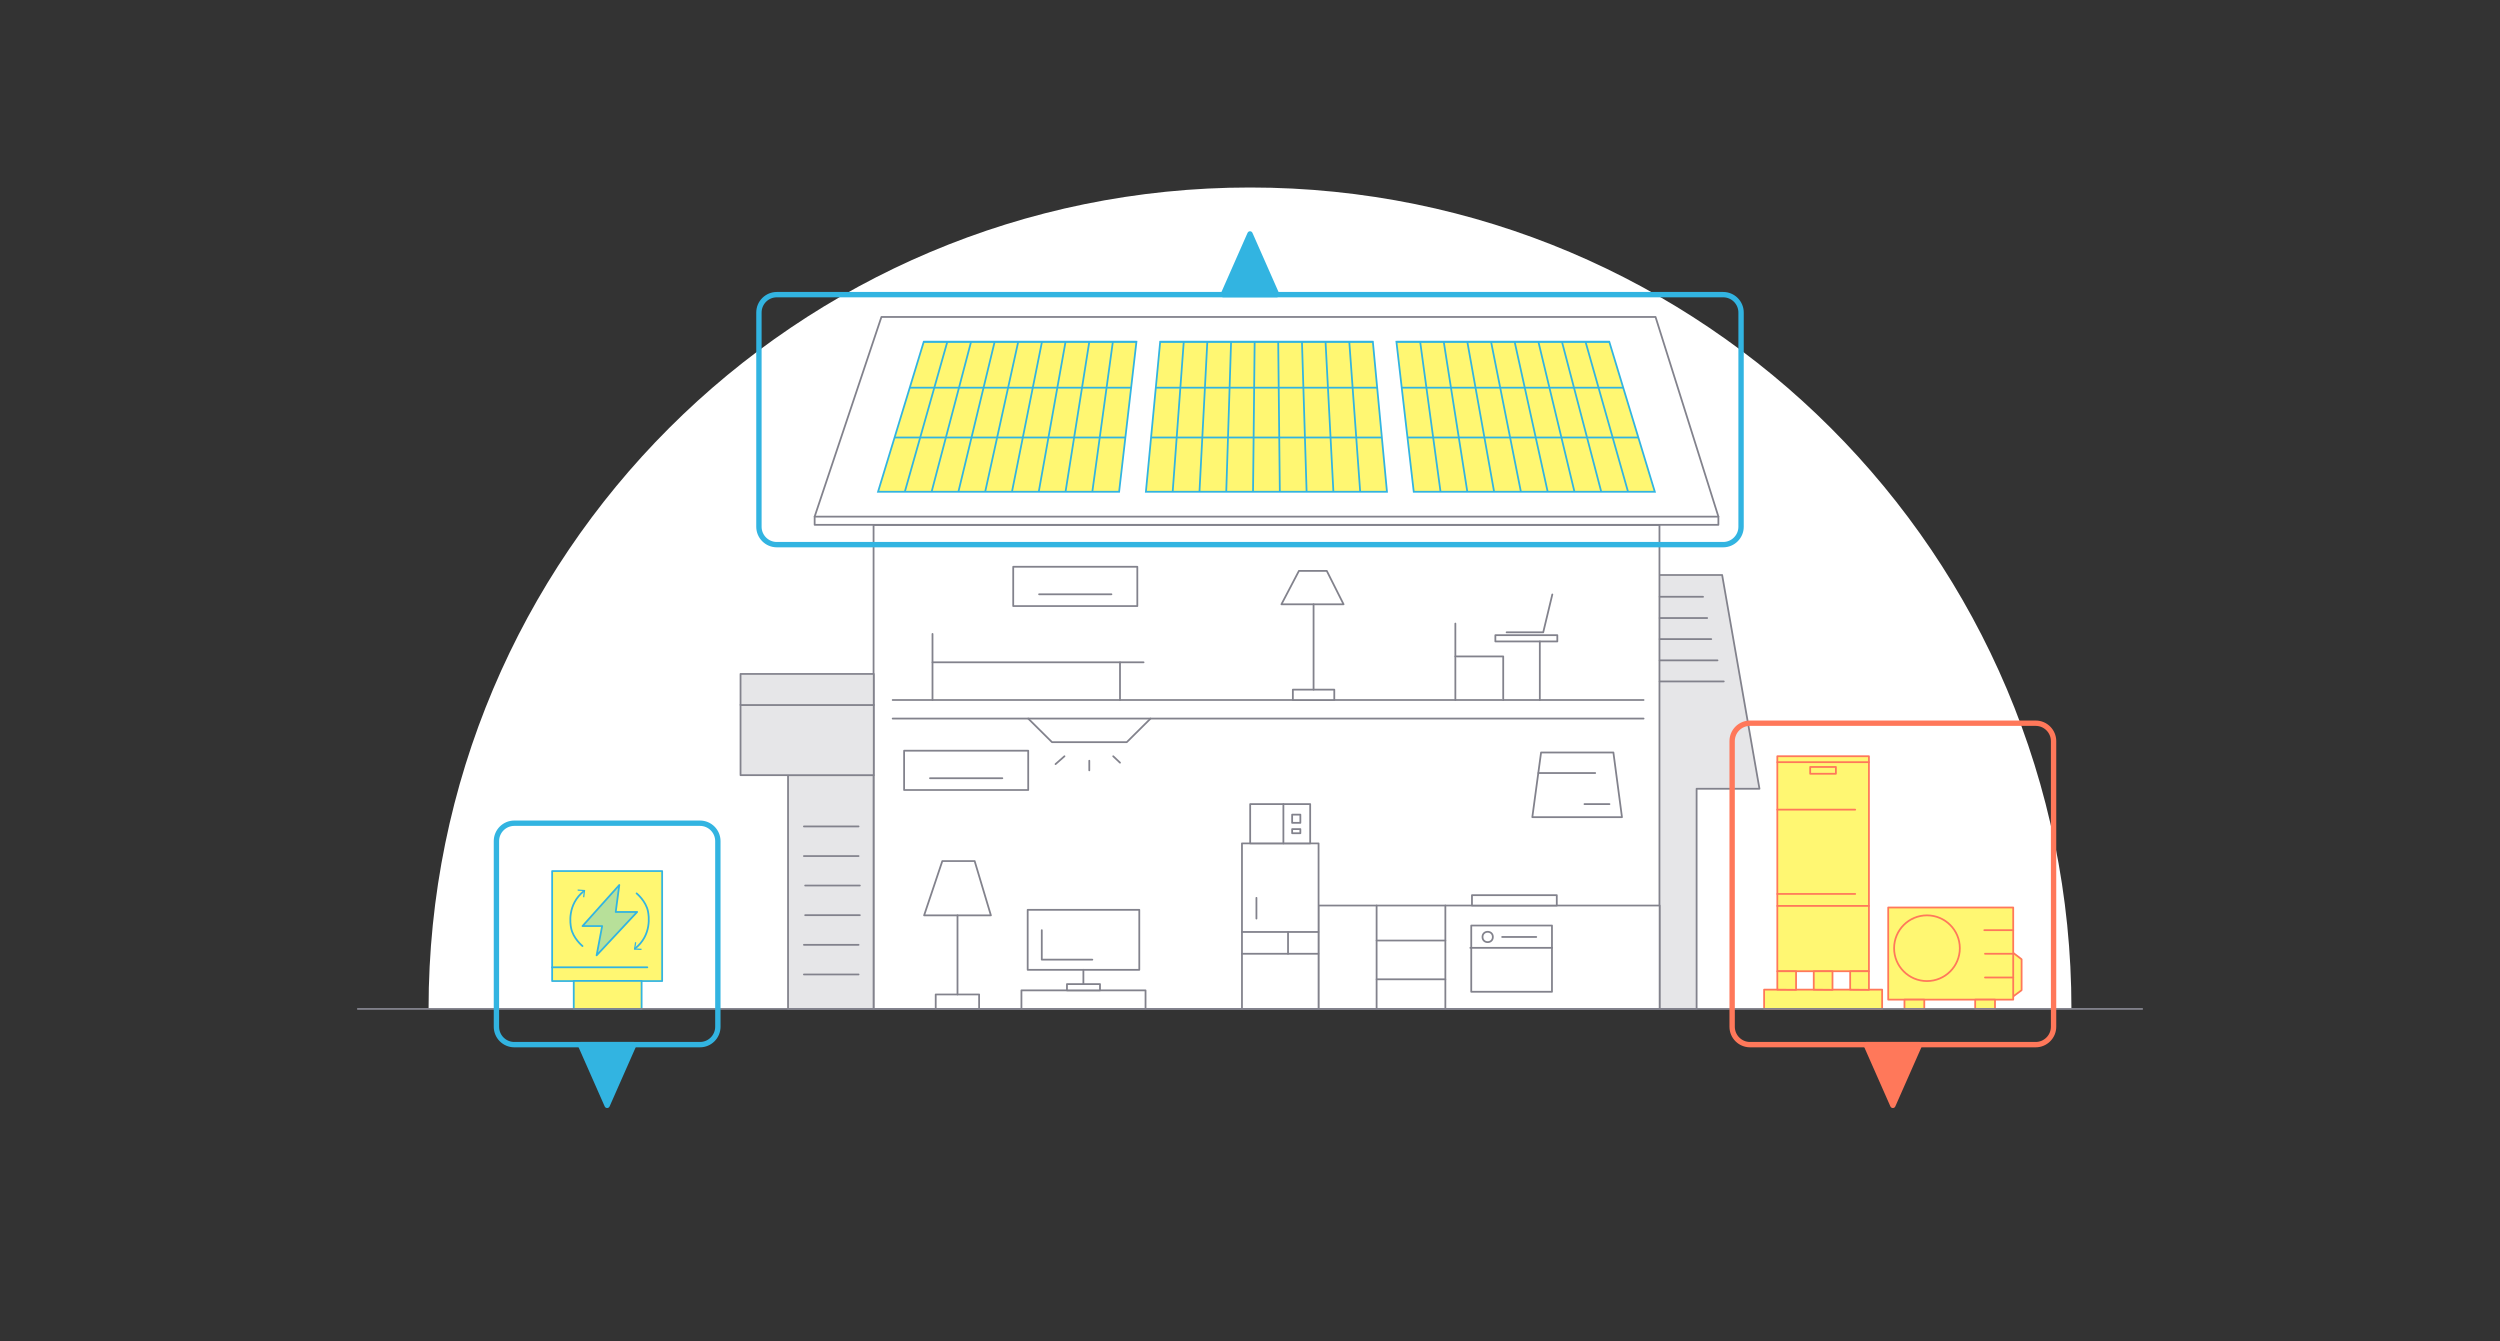 <?xml version="1.0" encoding="utf-8"?>
<!-- Generator: Adobe Illustrator 28.3.0, SVG Export Plug-In . SVG Version: 6.00 Build 0)  -->
<svg version="1.1" id="レイヤー_1" xmlns="http://www.w3.org/2000/svg" xmlns:xlink="http://www.w3.org/1999/xlink" x="0px"
	 y="0px" viewBox="0 0 1400 751" style="enable-background:new 0 0 1400 751;" xml:space="preserve">
<rect x="0" y="0" width="1400" height="751" fill="#333333" stroke="none"/>
<style type="text/css">
	.st0{fill:#FFFFFF;}
	.st1{fill:#E6E6E8;stroke:#82828C;stroke-linecap:round;stroke-linejoin:round;stroke-miterlimit:10;}
	.st2{fill:#FFFFFF;stroke:#82828C;stroke-linecap:round;stroke-linejoin:round;stroke-miterlimit:10;}
	.st3{fill:none;stroke:#82828C;stroke-linecap:round;stroke-linejoin:round;stroke-miterlimit:10;}
	.st4{fill:#FFF772;stroke:#FF785A;stroke-linecap:round;stroke-linejoin:round;stroke-miterlimit:10;}
	.st5{fill:none;stroke:#FF785A;stroke-linecap:round;stroke-linejoin:round;stroke-miterlimit:10;}
	.st6{fill:#FFF772;stroke:#32B4E1;stroke-linecap:round;stroke-linejoin:round;stroke-miterlimit:10;}
	.st7{fill:#32B4E1;fill-opacity:0.35;stroke:#32B4E1;stroke-linecap:round;stroke-linejoin:round;stroke-miterlimit:10;}
	.st8{fill:none;stroke:#32B4E1;stroke-linecap:round;stroke-linejoin:round;stroke-miterlimit:10;}
	.st9{fill:none;stroke:#32B4E1;stroke-linecap:round;stroke-linejoin:round;}
	.st10{fill:#32B4E1;}
	.st11{fill:none;stroke:#82828C;stroke-miterlimit:10;}
	.st12{fill:#FFF772;stroke:#32B4E1;stroke-miterlimit:10;}
	.st13{fill:none;stroke:#32B4E1;stroke-width:3;stroke-miterlimit:10;}
	.st14{fill:#32B4E1;stroke:#32B4E1;stroke-width:3;stroke-linecap:round;stroke-linejoin:round;stroke-miterlimit:10;}
	.st15{fill:none;stroke:#FF785A;stroke-width:3;stroke-miterlimit:10;}
	.st16{fill:#FF785A;stroke:#FF785A;stroke-width:3;stroke-linecap:round;stroke-linejoin:round;stroke-miterlimit:10;}
</style>
<path class="st0" d="M1160,565c0-254.1-205.9-460-460-460S240,310.9,240,565H1160z"/>
<g>
	<polyline class="st1" points="929.4,565 950.1,565 950.1,441.7 985.3,441.7 964.4,322 929.4,322 	"/>
	<rect x="489.2" y="294" class="st2" width="440.1" height="271"/>
	<rect x="441.3" y="434.1" class="st1" width="47.9" height="130.9"/>
	<rect x="414.7" y="394.7" class="st1" width="74.6" height="39.4"/>
	<rect x="414.7" y="377.4" class="st1" width="74.6" height="17.4"/>
	<polyline class="st2" points="456.2,289.3 493.6,177.5 927.1,177.5 962.3,289.3 	"/>
	<line class="st2" x1="953.7" y1="334.2" x2="929.4" y2="334.2"/>
	<line class="st2" x1="956" y1="346.1" x2="929.4" y2="346.1"/>
	<line class="st2" x1="958.3" y1="357.9" x2="929.4" y2="357.9"/>
	<line class="st2" x1="961.8" y1="369.8" x2="929.4" y2="369.8"/>
	<path class="st2" d="M965.3,381.6c-0.5,0-35.9,0-35.9,0"/>
	<line class="st2" x1="499.9" y1="402.4" x2="920.4" y2="402.4"/>
	<line class="st2" x1="499.9" y1="392" x2="920.4" y2="392"/>
	<polyline class="st3" points="575.8,402.4 589.1,415.6 631,415.6 644.3,402.4 	"/>
	<g>
		<polygon class="st2" points="527.7,482.2 517.5,512.6 554.9,512.6 545.8,482.2 		"/>
		<rect x="524" y="556.9" class="st2" width="24.3" height="8.1"/>
		<line class="st2" x1="536.2" y1="512.6" x2="536.2" y2="556.9"/>
	</g>
	<g>
		<rect x="572" y="554.6" class="st2" width="69.5" height="10.4"/>
		<rect x="575.5" y="509.5" class="st2" width="62.5" height="33.6"/>
		<rect x="597.5" y="551.1" class="st2" width="18.5" height="3.5"/>
		<line class="st2" x1="606.7" y1="551.1" x2="606.7" y2="543.1"/>
		<polyline class="st2" points="583.4,520.9 583.4,537.4 611.7,537.4 		"/>
	</g>
	<rect x="738.3" y="507.1" class="st2" width="191.1" height="57.9"/>
	<rect x="695.5" y="472.3" class="st2" width="42.9" height="92.7"/>
	<rect x="700.1" y="450.3" class="st2" width="33.6" height="22"/>
	<line class="st2" x1="718.7" y1="450.3" x2="718.7" y2="472.3"/>
	<line class="st2" x1="695.5" y1="521.9" x2="738.3" y2="521.9"/>
	<line class="st2" x1="695.5" y1="534.1" x2="738.3" y2="534.1"/>
	<line class="st2" x1="721.3" y1="521.9" x2="721.3" y2="534.1"/>
	<line class="st2" x1="703.6" y1="502.8" x2="703.6" y2="514.4"/>
	<g>
		<rect x="506.3" y="420.4" class="st2" width="69.5" height="22"/>
		<line class="st2" x1="520.8" y1="435.8" x2="561.3" y2="435.8"/>
	</g>
	<g>
		<rect x="567.4" y="317.4" class="st2" width="69.5" height="22"/>
		<line class="st2" x1="581.9" y1="332.8" x2="622.4" y2="332.8"/>
	</g>
	<polygon class="st2" points="863,421.4 858.1,457.6 908.3,457.6 903.5,421.4 	"/>
	<line class="st2" x1="893.3" y1="432.9" x2="861.5" y2="432.9"/>
	<line class="st2" x1="887.3" y1="450.3" x2="901.3" y2="450.3"/>
	<line class="st2" x1="770.9" y1="507.1" x2="770.9" y2="565"/>
	<line class="st2" x1="809.4" y1="565" x2="809.4" y2="507.1"/>
	<line class="st2" x1="770.9" y1="526.7" x2="809.4" y2="526.7"/>
	<line class="st2" x1="770.9" y1="548.4" x2="809.4" y2="548.4"/>
	<rect x="823.9" y="518.3" class="st2" width="45.2" height="37.1"/>
	<rect x="824.3" y="501.3" class="st2" width="47.5" height="5.8"/>
	<line class="st2" x1="823.4" y1="530.8" x2="869.1" y2="530.8"/>
	<line class="st2" x1="841.2" y1="524.7" x2="860.3" y2="524.7"/>
	<line class="st2" x1="610" y1="426" x2="610" y2="431.4"/>
	<line class="st2" x1="623.4" y1="423.5" x2="627.2" y2="427.1"/>
	<line class="st2" x1="596.1" y1="423.5" x2="591.1" y2="427.9"/>
	<line class="st2" x1="522.2" y1="355" x2="522.2" y2="392"/>
	<line class="st2" x1="522.2" y1="370.9" x2="640.4" y2="370.9"/>
	<line class="st2" x1="627.2" y1="370.9" x2="627.2" y2="392"/>
	<rect x="724" y="386.2" class="st2" width="23.2" height="5.8"/>
	<polygon class="st2" points="717.6,338.4 752.4,338.4 743,319.7 727.4,319.7 	"/>
	<line class="st2" x1="735.6" y1="386.2" x2="735.6" y2="338.4"/>
	<line class="st2" x1="815" y1="349.2" x2="815" y2="392"/>
	<polyline class="st2" points="841.8,392 841.8,367.6 815,367.6 	"/>
	<rect x="837.4" y="355.7" class="st2" width="34.7" height="3.5"/>
	<line class="st2" x1="862.3" y1="392" x2="862.3" y2="359.2"/>
	<polyline class="st2" points="843.7,354.1 864.2,354.1 869.3,332.9 	"/>
	<line class="st2" x1="450.2" y1="462.8" x2="480.8" y2="462.8"/>
	<line class="st2" x1="450.2" y1="479.4" x2="480.8" y2="479.4"/>
	<line class="st2" x1="450.9" y1="495.9" x2="481.5" y2="495.9"/>
	<line class="st2" x1="450.9" y1="512.5" x2="481.5" y2="512.5"/>
	<line class="st2" x1="450.2" y1="529.1" x2="480.8" y2="529.1"/>
	<line class="st2" x1="450.2" y1="545.7" x2="480.8" y2="545.7"/>
	<circle class="st2" cx="833.1" cy="524.7" r="2.9"/>
	<rect x="723.6" y="456.2" class="st2" width="4.6" height="4.6"/>
	<rect x="723.6" y="464.3" class="st2" width="4.6" height="2.3"/>
	<rect x="456.2" y="289.3" class="st2" width="506.1" height="4.6"/>
</g>
<g>
	<g>
		<polygon class="st4" points="1046.6,543.9 995.3,543.9 995.3,452.9 995.3,423.5 1046.6,423.5 		"/>
		<rect x="987.9" y="554.2" class="st4" width="66.1" height="10.8"/>
		<line class="st5" x1="995.3" y1="426.8" x2="1046.6" y2="426.8"/>
		<line class="st5" x1="995.3" y1="507.3" x2="1046.6" y2="507.3"/>
		<path class="st5" d="M1046.6,543.9"/>
		<path class="st5" d="M995.3,543.9"/>
		<polygon class="st4" points="1015.7,543.9 1015.7,554.2 1026.2,554.3 1026.2,543.9 		"/>
		<polygon class="st4" points="995.3,543.9 995.3,554.2 1005.8,554.3 1005.8,543.9 		"/>
		<polygon class="st4" points="1036.1,543.9 1036.1,554.2 1046.6,554.3 1046.6,543.9 		"/>
		<line class="st5" x1="1038.9" y1="453.4" x2="995.3" y2="453.4"/>
		<line class="st5" x1="1038.9" y1="500.6" x2="995.3" y2="500.6"/>
		<rect x="1013.7" y="429.5" class="st5" width="14.4" height="3.8"/>
	</g>
	<g>
		<polyline class="st4" points="1127.4,533.6 1132.1,537.2 1132.1,554.5 1127.4,558 		"/>
		<rect x="1057.4" y="508.2" class="st4" width="70" height="51.6"/>
		<rect x="1066.5" y="559.8" class="st4" width="11.1" height="5.2"/>
		<rect x="1106.1" y="559.8" class="st4" width="11.1" height="5.2"/>
		<line class="st5" x1="1111.2" y1="520.9" x2="1127.4" y2="520.9"/>
		<line class="st5" x1="1111.6" y1="534.1" x2="1127.4" y2="534.1"/>
		<line class="st5" x1="1111.6" y1="547.4" x2="1127.4" y2="547.4"/>
		<circle class="st4" cx="1079.1" cy="531" r="18.4"/>
	</g>
</g>
<g>
	<rect x="309.2" y="487.8" class="st6" width="61.6" height="61.6"/>
	<rect x="321.3" y="549.3" class="st6" width="38" height="15.7"/>
	<polygon class="st7" points="346.8,495.6 326.2,518.6 337.2,518.6 334.1,535 356.8,510.7 344.8,510.7 	"/>
	<line class="st8" x1="309.2" y1="541.7" x2="362.5" y2="541.7"/>
	<g>
		<g>
			<path class="st9" d="M326.2,529.8c0,0-5.3-4.3-6.4-10.2c-0.4-2-2.3-13.1,7.3-20.7"/>
			<g>
				<polygon class="st10" points="327.2,502.5 326.5,502.4 326.9,499 323.5,498.8 323.5,498.1 327.7,498.4 				"/>
			</g>
		</g>
	</g>
	<g>
		<g>
			<path class="st9" d="M356.5,500.3c0,0,5.3,4.3,6.4,10.2c0.4,2,2.3,13.1-7.3,20.7"/>
			<g>
				<polygon class="st10" points="355.6,527.6 356.3,527.7 355.8,531.1 359.3,531.3 359.2,532 355,531.8 				"/>
			</g>
		</g>
	</g>
</g>
<line class="st11" x1="200" y1="565" x2="1200" y2="565"/>
<g>
	<g>
		<polygon class="st12" points="791.7,275.4 782,191.4 901.2,191.4 926.7,275.4 		"/>
		<line class="st12" x1="806.7" y1="275.4" x2="795.3" y2="191.4"/>
		<line class="st12" x1="821.7" y1="275.4" x2="808.5" y2="191.4"/>
		<line class="st12" x1="836.7" y1="275.4" x2="821.7" y2="191.4"/>
		<line class="st12" x1="851.7" y1="275.4" x2="835" y2="191.4"/>
		<line class="st12" x1="866.7" y1="275.4" x2="848.2" y2="191.4"/>
		<line class="st12" x1="881.7" y1="275.4" x2="861.5" y2="191.4"/>
		<line class="st12" x1="896.7" y1="275.4" x2="874.7" y2="191.4"/>
		<line class="st12" x1="911.7" y1="275.4" x2="887.9" y2="191.4"/>
		<line class="st12" x1="782" y1="191.4" x2="901.2" y2="191.4"/>
		<line class="st12" x1="785" y1="217.1" x2="909" y2="217.1"/>
		<line class="st12" x1="788.2" y1="245" x2="917.5" y2="245"/>
	</g>
	<g>
		<polygon class="st12" points="641.7,275.4 649.7,191.4 768.8,191.4 776.7,275.4 		"/>
		<line class="st12" x1="656.7" y1="275.4" x2="662.9" y2="191.4"/>
		<line class="st12" x1="671.7" y1="275.4" x2="676.1" y2="191.4"/>
		<line class="st12" x1="686.7" y1="275.4" x2="689.4" y2="191.4"/>
		<line class="st12" x1="701.7" y1="275.4" x2="702.6" y2="191.4"/>
		<line class="st12" x1="716.7" y1="275.4" x2="715.8" y2="191.4"/>
		<line class="st12" x1="731.7" y1="275.4" x2="729.1" y2="191.4"/>
		<line class="st12" x1="746.7" y1="275.4" x2="742.3" y2="191.4"/>
		<line class="st12" x1="761.7" y1="275.4" x2="755.6" y2="191.4"/>
		<line class="st12" x1="649.7" y1="191.4" x2="768.8" y2="191.4"/>
		<line class="st12" x1="647.2" y1="217.1" x2="771.2" y2="217.1"/>
		<line class="st12" x1="644.6" y1="245" x2="773.9" y2="245"/>
	</g>
	<g>
		<polygon class="st12" points="491.7,275.4 517.3,191.4 636.4,191.4 626.7,275.4 		"/>
		<line class="st12" x1="506.7" y1="275.4" x2="530.5" y2="191.4"/>
		<line class="st12" x1="521.7" y1="275.4" x2="543.8" y2="191.4"/>
		<line class="st12" x1="536.7" y1="275.4" x2="557" y2="191.4"/>
		<line class="st12" x1="551.7" y1="275.4" x2="570.2" y2="191.4"/>
		<line class="st12" x1="566.7" y1="275.4" x2="583.5" y2="191.4"/>
		<line class="st12" x1="581.7" y1="275.4" x2="596.7" y2="191.4"/>
		<line class="st12" x1="596.7" y1="275.4" x2="610" y2="191.4"/>
		<line class="st12" x1="611.7" y1="275.4" x2="623.2" y2="191.4"/>
		<line class="st12" x1="517.3" y1="191.4" x2="636.4" y2="191.4"/>
		<line class="st12" x1="509.5" y1="217.1" x2="633.5" y2="217.1"/>
		<line class="st12" x1="501" y1="245" x2="630.2" y2="245"/>
	</g>
</g>
<g>
	<g>
		<path class="st13" d="M975,295c0,5.5-4.5,10-10,10H435c-5.5,0-10-4.5-10-10V175c0-5.5,4.5-10,10-10h530c5.5,0,10,4.5,10,10V295z"
			/>
	</g>
	<polygon class="st14" points="685,165 700,131 715,165 	"/>
</g>
<g>
	<g>
		<path class="st15" d="M970,415c0-5.5,4.5-10,10-10h160c5.5,0,10,4.5,10,10v160c0,5.5-4.5,10-10,10H980c-5.5,0-10-4.5-10-10V415z"
			/>
	</g>
	<polygon class="st16" points="1075,585 1060,619 1045,585 	"/>
</g>
<g>
	<g>
		<path class="st13" d="M278,471c0-5.5,4.5-10,10-10h104c5.5,0,10,4.5,10,10v104c0,5.5-4.5,10-10,10H288c-5.5,0-10-4.5-10-10V471z"
			/>
	</g>
	<polygon class="st14" points="355,585 340,619 325,585 	"/>
</g>
</svg>
